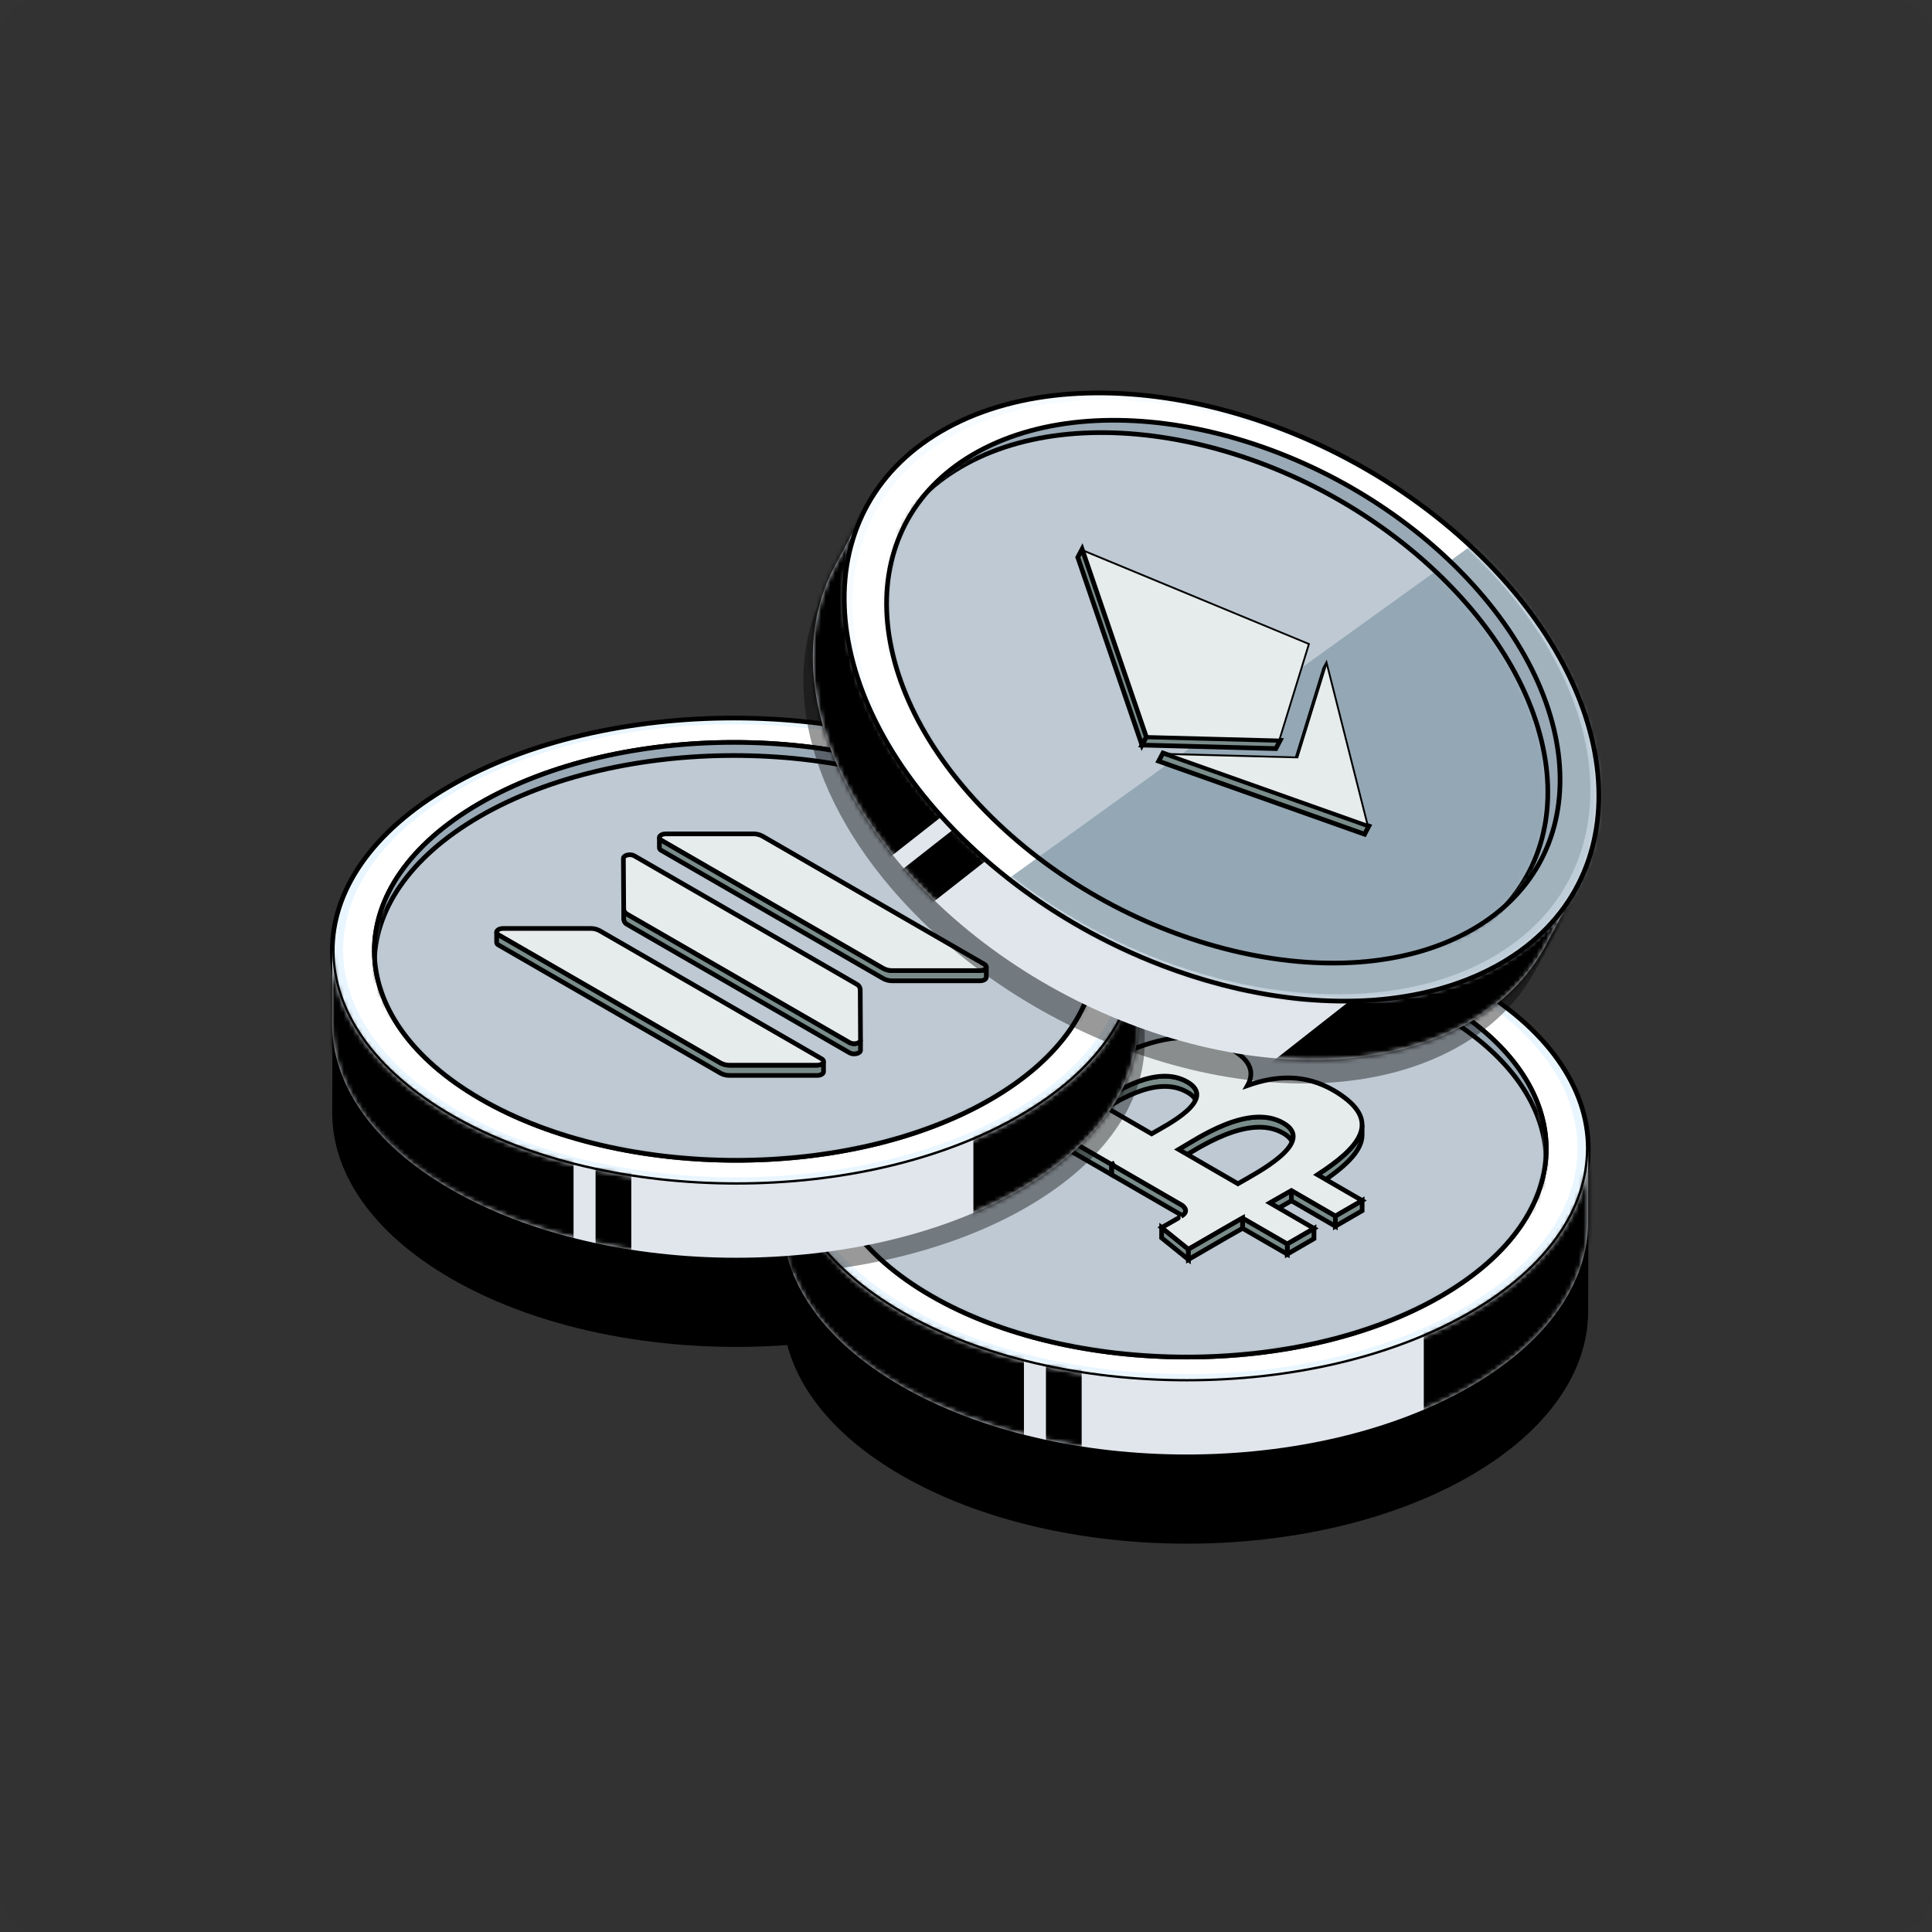 <svg width="413" height="413" viewBox="0 0 413 413" fill="none" xmlns="http://www.w3.org/2000/svg">
<rect x="0" y="0" width="413" height="413" fill="#333333" stroke="none"/>
<rect width="413" height="413" rx="8" fill="#1D1C1D" fill-opacity="0.04"/>
<path d="M339.513 265.193C339.513 264.928 339.513 264.66 339.513 264.395C339.459 251.646 330.985 238.896 314.098 229.172C303.328 222.968 290.44 218.747 276.79 216.519C265.385 214.665 253.803 214.158 242.28 215.008C239.619 204.805 231.471 194.977 217.835 187.124C207.064 180.92 194.173 176.702 180.523 174.47C165.52 172.035 150.23 171.932 135.196 174.164C120.847 176.315 107.285 180.636 96.085 187.136C79.351 196.837 71.019 209.548 71.065 222.259V222.186L71.019 237.815C70.985 250.66 79.455 263.506 96.438 273.326C116.089 284.672 142.8 289.403 168.298 287.532C170.983 297.724 179.123 307.536 192.716 315.382C226.459 334.857 280.965 334.861 314.478 315.382C331.127 305.707 339.463 293.046 339.498 280.362L339.544 264.737C339.521 264.871 339.513 265.032 339.513 265.193ZM233.3 215.529C233.334 215.652 233.372 215.779 233.407 215.913C233.372 215.794 233.338 215.667 233.3 215.529ZM330.51 263.502C330.51 263.356 330.51 263.21 330.483 263.069C330.483 263.214 330.483 263.356 330.51 263.502ZM330.51 263.977C330.51 264.135 330.51 264.296 330.51 264.453C330.529 264.303 330.525 264.146 330.521 263.989L330.51 263.977Z" fill="black"/>
<path d="M329.824 255.315C329.613 254.399 329.356 253.482 329.057 252.574C329.072 247.367 329.086 242.158 329.099 236.948C329.403 237.847 329.659 238.761 329.866 239.686C329.85 244.893 329.836 250.103 329.824 255.315Z" fill="#FE5204"/>
<path d="M329.824 255.315C329.818 255.209 329.818 255.103 329.824 254.997C329.839 249.885 329.853 244.781 329.866 239.686C329.977 240.173 330.077 240.66 330.157 241.147C330.142 246.357 330.128 251.566 330.115 256.776C330.031 256.289 329.935 255.791 329.824 255.315Z" fill="#FE5204"/>
<path d="M198.675 229.471C185.58 237.083 178.229 246.757 176.611 256.696C176.627 251.488 176.641 246.279 176.654 241.067C178.272 231.132 185.626 221.457 198.721 213.842C228.736 196.399 277.56 196.399 307.772 213.842C319.125 220.395 326.234 228.482 329.091 236.948C329.091 242.156 329.077 247.364 329.049 252.574C326.188 244.111 319.079 236.024 307.726 229.467C277.518 212.029 228.694 212.028 198.675 229.471Z" fill="#FE5204"/>
<path d="M176.611 256.692C176.391 258.034 176.277 259.392 176.27 260.753L176.312 245.123C176.321 243.763 176.435 242.405 176.653 241.063V244.817V248.87V253.908V254.867C176.615 255.407 176.653 256.147 176.611 256.692Z" fill="#FE5204"/>
<path d="M330.491 261.354C330.497 259.82 330.368 258.288 330.107 256.776C330.123 251.564 330.137 246.354 330.15 241.147C330.413 242.659 330.541 244.191 330.533 245.725C330.522 250.423 330.502 256.665 330.491 261.354Z" fill="#FE5204"/>
<path d="M330.533 245.645L330.491 261.274C330.46 272.632 322.995 283.97 308.083 292.636C278.067 310.078 229.243 310.078 199.032 292.636C183.828 283.859 176.236 272.34 176.267 260.833L176.313 245.208C176.278 256.711 183.874 268.214 199.074 277.007C229.285 294.453 278.109 294.449 308.125 277.007C323.037 268.341 330.503 257.002 330.533 245.645Z" fill="#D83F03"/>
<path d="M314.106 210.161C347.849 229.64 348.018 261.217 314.489 280.695C280.961 300.174 226.459 300.17 192.724 280.695C158.988 261.22 158.816 229.644 192.34 210.169C225.864 190.694 280.375 190.682 314.106 210.161ZM199.073 277.01C229.285 294.457 278.108 294.457 308.124 277.01C338.14 259.564 337.983 231.289 307.772 213.846C277.56 196.403 228.736 196.403 198.721 213.846C168.705 231.289 168.862 259.571 199.073 277.01Z" fill="white"/>
<mask id="mask0_22721_54255" style="mask-type:luminance" maskUnits="userSpaceOnUse" x="167" y="195" width="173" height="101">
<path d="M314.106 210.161C347.849 229.64 348.018 261.216 314.489 280.695C280.961 300.174 226.459 300.17 192.724 280.695C158.988 261.22 158.816 229.644 192.34 210.169C225.864 190.694 280.375 190.682 314.106 210.161ZM199.073 277.01C229.285 294.457 278.108 294.457 308.124 277.01C338.14 259.564 337.983 231.289 307.772 213.846C277.56 196.403 228.736 196.403 198.721 213.846C168.705 231.289 168.862 259.571 199.073 277.01Z" fill="white"/>
</mask>
<g mask="url(#mask0_22721_54255)">
<path d="M314.107 210.13C347.85 229.559 348.015 261.059 314.49 280.488C280.966 299.917 226.463 299.917 192.732 280.488C159 261.059 158.82 229.559 192.348 210.13C225.877 190.701 280.371 190.698 314.107 210.13ZM253.695 293.752C264.302 293.782 274.876 292.592 285.211 290.205C295.59 287.77 304.896 284.188 312.868 279.568C320.84 274.947 327.006 269.556 331.189 263.548C335.227 257.746 337.259 251.615 337.221 245.327C337.182 239.038 335.089 232.907 330.982 227.105C326.733 221.101 320.51 215.71 312.485 211.089C304.459 206.469 295.111 202.876 284.72 200.433C274.372 198.046 263.785 196.856 253.166 196.886C242.56 196.854 231.985 198.045 221.651 200.433C211.271 202.868 201.965 206.446 193.993 211.07C186.022 215.694 179.856 221.082 175.676 227.086C171.635 232.888 169.607 239.019 169.641 245.308C169.676 251.596 171.773 257.731 175.88 263.532C180.128 269.537 186.351 274.928 194.377 279.549C202.402 284.169 211.751 287.751 222.157 290.186C232.505 292.573 243.092 293.763 253.711 293.732" fill="#E9F6FF"/>
</g>
<path d="M314.106 210.161C347.849 229.64 348.018 261.217 314.489 280.695C280.961 300.174 226.459 300.17 192.724 280.695C158.988 261.22 158.816 229.644 192.34 210.169C225.864 190.694 280.375 190.682 314.106 210.161ZM199.073 277.01C229.285 294.457 278.108 294.457 308.124 277.01C338.14 259.564 337.983 231.289 307.772 213.846C277.56 196.403 228.736 196.403 198.721 213.846C168.705 231.289 168.862 259.571 199.073 277.01Z" stroke="black" stroke-miterlimit="10"/>
<path d="M307.772 213.842C337.983 231.285 338.144 259.564 308.124 277.007C278.105 294.449 229.285 294.453 199.074 277.007C168.862 259.56 168.705 231.285 198.721 213.842C228.737 196.399 277.56 196.399 307.772 213.842Z" fill="#99A9B5"/>
<mask id="mask1_22721_54255" style="mask-type:luminance" maskUnits="userSpaceOnUse" x="176" y="200" width="155" height="91">
<path d="M307.772 213.842C337.983 231.285 338.144 259.564 308.124 277.007C278.105 294.449 229.285 294.453 199.074 277.007C168.862 259.56 168.705 231.285 198.721 213.842C228.737 196.399 277.56 196.399 307.772 213.842Z" fill="white"/>
</mask>
<g mask="url(#mask1_22721_54255)">
<path d="M307.772 216.645C337.983 234.092 338.144 262.371 308.124 279.813C278.105 297.256 229.285 297.256 199.074 279.813C168.862 262.371 168.705 234.092 198.721 216.649C228.737 199.206 277.56 199.206 307.772 216.645Z" fill="#BEC9D3" stroke="black" stroke-miterlimit="10"/>
</g>
<path d="M307.772 213.842C337.983 231.285 338.144 259.564 308.125 277.007C278.105 294.449 229.285 294.453 199.074 277.007C168.862 259.56 168.705 231.285 198.721 213.842C228.737 196.399 277.56 196.399 307.772 213.842Z" stroke="black" stroke-miterlimit="10"/>
<path d="M339.525 245.672L339.479 261.297C339.445 273.981 331.108 286.643 314.459 296.317C280.947 315.796 226.429 315.792 192.697 296.317C175.722 286.516 167.244 273.652 167.279 260.806L167.325 245.181C167.287 258.022 175.761 270.872 192.739 280.688C226.482 300.167 280.989 300.167 314.505 280.688C331.154 271.014 339.487 258.352 339.525 245.672Z" fill="#E1E6EC"/>
<mask id="mask2_22721_54255" style="mask-type:luminance" maskUnits="userSpaceOnUse" x="167" y="245" width="173" height="66">
<path d="M339.525 245.672L339.479 261.297C339.445 273.981 331.108 286.642 314.459 296.317C280.947 315.796 226.429 315.792 192.697 296.317C175.722 286.516 167.244 273.652 167.279 260.806L167.325 245.181C167.287 258.022 175.761 270.872 192.739 280.688C226.482 300.167 280.989 300.167 314.505 280.688C331.154 271.013 339.487 258.352 339.525 245.672Z" fill="white"/>
</mask>
<g mask="url(#mask2_22721_54255)">
<path d="M218.886 237.133H162.209V321.36H218.886V237.133Z" fill="black"/>
<path d="M231.225 277.513H223.591V320.596H231.225V277.513Z" fill="black"/>
<path d="M344.598 234.744H304.359V312.778H344.598V234.744Z" fill="black"/>
</g>
<path d="M232.318 229.195L232.314 231.385L223.112 226.063L223.119 223.877L232.318 229.195Z" fill="#798C8A" stroke="black" stroke-miterlimit="10"/>
<path d="M267.407 229.552V231.741C267.382 232.619 267.134 233.475 266.686 234.23V232.04C267.133 231.285 267.381 230.429 267.407 229.552Z" fill="black"/>
<path d="M222.272 235.307L222.264 237.493L212.824 232.029L212.831 229.843L222.272 235.307Z" fill="#798C8A" stroke="black" stroke-miterlimit="10"/>
<path d="M255.846 233.977V236.166C255.846 235.219 255.267 234.299 253.821 233.482C247.046 229.563 237.928 236.044 234.699 237.919V235.729C237.932 233.858 247.05 227.374 253.825 231.293C255.267 232.109 255.85 233.03 255.846 233.977Z" fill="#798C8A" stroke="black" stroke-miterlimit="10"/>
<path d="M216.892 245.557L216.885 247.746L210.746 244.196L210.753 242.006L216.892 245.557Z" fill="#798C8A" stroke="black" stroke-miterlimit="10"/>
<path d="M276.445 242.919V245.108C276.445 244.088 275.835 243.114 274.336 242.248C266.889 237.942 255.85 245.645 251.966 247.896V245.706C255.846 243.456 266.889 235.756 274.336 240.062C275.835 240.929 276.449 241.903 276.445 242.919Z" fill="#798C8A" stroke="black" stroke-miterlimit="10"/>
<path d="M226.854 242.692C225.918 242.31 224.905 242.151 223.896 242.23C222.887 242.308 221.911 242.622 221.045 243.145C220.969 243.103 217.096 245.446 216.889 245.557V247.746C217.092 247.624 220.965 245.288 221.041 245.334C221.907 244.809 222.883 244.495 223.892 244.417C224.901 244.338 225.914 244.497 226.851 244.882L237.614 251.105V248.92L226.854 242.692Z" fill="#798C8A" stroke="black" stroke-miterlimit="10"/>
<path d="M238.261 248.594V250.779C237.993 250.898 237.774 251.017 237.617 251.105V248.92C237.825 248.798 238.04 248.689 238.261 248.594Z" fill="black"/>
<path d="M291.173 240.453V242.639C291.173 246.132 287.338 249.606 281.656 253.31V251.124C287.35 247.401 291.161 243.927 291.173 240.453Z" fill="#798C8A" stroke="black" stroke-miterlimit="10"/>
<path d="M276.061 254.503V256.692C274.577 257.551 273.051 258.425 271.459 259.315V257.129C273.047 256.236 274.577 255.361 276.061 254.503Z" fill="#798C8A" stroke="black" stroke-miterlimit="10"/>
<path d="M252.729 257.666L237.66 248.943V251.132L252.729 259.851C252.929 259.977 253.098 260.145 253.225 260.344C253.352 260.543 253.432 260.768 253.461 261.002V258.816C253.433 258.582 253.352 258.357 253.225 258.158C253.099 257.959 252.929 257.791 252.729 257.666Z" fill="#798C8A" stroke="black" stroke-miterlimit="10"/>
<path d="M285.467 259.944L285.459 262.133L276.057 256.688L276.061 254.503L285.467 259.944Z" fill="#798C8A" stroke="black" stroke-miterlimit="10"/>
<path d="M291.188 256.627L291.18 258.812L285.459 262.133L285.467 259.943L291.188 256.627Z" fill="#798C8A" stroke="black" stroke-miterlimit="10"/>
<path d="M280.896 262.593L280.889 264.783L275.175 268.099L275.179 265.91L280.896 262.593Z" fill="#798C8A" stroke="black" stroke-miterlimit="10"/>
<path d="M275.179 265.91L275.175 268.099L265.62 262.574L265.624 260.384L275.179 265.91Z" fill="#798C8A" stroke="black" stroke-miterlimit="10"/>
<path d="M254.051 267.056L254.047 269.246L248.315 264.614L248.323 262.424L254.051 267.056Z" fill="#798C8A" stroke="black" stroke-miterlimit="10"/>
<path d="M285.463 259.944L276.061 254.503C274.577 255.361 273.047 256.236 271.46 257.129L280.885 262.597L275.168 265.91L265.624 260.392C264.278 261.159 262.886 261.926 261.498 262.747L254.044 267.056L248.315 262.424C248.526 262.305 252.533 260.051 252.479 260.012C254.094 259.073 253.354 258.149 252.721 257.666L237.652 248.943L238.254 248.594C238.032 248.689 237.817 248.798 237.61 248.92L226.846 242.692C225.91 242.31 224.897 242.151 223.888 242.23C222.879 242.309 221.903 242.622 221.037 243.145C220.96 243.103 217.088 245.446 216.881 245.557L210.746 242.006L218.641 237.432C219.86 236.761 221.053 236.04 222.264 235.307L212.824 229.843L218.545 226.523L227.801 231.891C229.3 230.986 230.807 230.077 232.314 229.207L223.112 223.888L228.836 220.568L238.281 226.032C246.333 222.125 254.45 220.05 261.912 223.612C262.441 223.868 262.928 224.124 263.373 224.379C267.537 226.783 268.139 229.433 266.678 232.048C272.882 229.847 279.002 229.579 285.084 233.087C285.648 233.412 286.212 233.771 286.775 234.165C295.015 239.916 290.716 245.216 281.644 251.117L291.176 256.634L285.463 259.944ZM264.623 253.042C268.5 250.791 281.495 244.199 274.339 240.073C266.893 235.767 255.85 243.467 251.969 245.718L264.623 253.042ZM246.176 242.37C249.408 240.495 260.313 235.047 253.821 231.289C247.046 227.37 237.928 233.854 234.695 235.725L246.176 242.37Z" fill="#E6EBEB" stroke="black" stroke-miterlimit="10"/>
<path d="M261.498 262.739L254.044 267.056V269.246L261.49 264.924C262.878 264.123 264.27 263.345 265.616 262.574V260.384C264.278 261.159 262.886 261.926 261.498 262.739Z" fill="#798C8A" stroke="black" stroke-miterlimit="10"/>
<path d="M233.545 213.256C233.336 212.34 233.08 211.428 232.778 210.518L232.824 194.889C233.127 195.787 233.383 196.701 233.591 197.627C233.578 202.839 233.563 208.048 233.545 213.256Z" fill="#FE5204"/>
<path d="M233.545 213.256C233.54 213.151 233.54 213.046 233.545 212.941C233.561 207.829 233.575 202.724 233.588 197.626C233.699 198.113 233.798 198.604 233.879 199.091C233.879 204.303 233.865 209.513 233.837 214.72C233.752 214.23 233.657 213.742 233.545 213.256Z" fill="#FE5204"/>
<path d="M102.4 187.416C89.302 195.023 81.951 204.697 80.333 214.64C80.348 209.428 80.362 204.218 80.375 199.011C81.993 189.076 89.348 179.402 102.442 171.786C132.458 154.344 181.282 154.34 211.493 171.786C222.847 178.343 229.956 186.426 232.816 194.893L232.77 210.522C229.91 202.055 222.801 193.972 211.447 187.416C181.24 169.969 132.416 169.969 102.4 187.416Z" fill="#FE5204"/>
<path d="M80.345 214.636C80.124 215.977 80.01 217.334 80.003 218.693L80.046 203.068C80.054 201.707 80.168 200.35 80.387 199.007C80.387 200.257 80.387 201.507 80.387 202.761V206.814C80.387 208.493 80.387 210.173 80.387 211.852V212.807C80.345 213.355 80.379 214.088 80.345 214.636Z" fill="#FE5204"/>
<g opacity="0.4">
<path d="M244.73 207.305L244.688 222.934C244.65 235.614 236.317 248.275 219.668 257.954C186.152 277.429 131.638 277.429 97.903 257.954C80.927 248.157 72.45 235.288 72.488 222.447L72.53 206.818C72.496 219.663 80.966 232.508 97.948 242.328C131.691 261.803 186.198 261.803 219.711 242.328C236.36 232.646 244.696 219.985 244.73 207.305Z" fill="black"/>
</g>
<path d="M234.213 219.299C234.219 217.764 234.09 216.232 233.829 214.72C233.844 209.508 233.858 204.298 233.871 199.091C234.132 200.603 234.261 202.135 234.255 203.669C234.243 208.359 234.224 214.609 234.213 219.299Z" fill="#FE5204"/>
<path d="M234.258 203.585L234.212 219.214C234.182 230.572 226.716 241.914 211.804 250.58C181.788 268.023 132.964 268.023 102.753 250.58C87.549 241.803 79.957 230.281 79.992 218.777L80.034 203.148C80.003 214.651 87.596 226.174 102.795 234.951C133.01 252.393 181.83 252.393 211.85 234.951C226.758 226.285 234.224 214.943 234.258 203.585Z" fill="#D83F03"/>
<path d="M217.828 168.101C251.571 187.576 251.74 219.157 218.212 238.632C184.683 258.107 130.193 258.092 96.45 238.632C62.707 219.172 62.542 187.58 96.066 168.101C129.591 148.623 184.097 148.626 217.828 168.101ZM102.796 234.951C133.011 252.394 181.835 252.394 211.85 234.951C241.866 217.508 241.705 189.225 211.494 171.783C181.282 154.34 132.459 154.344 102.443 171.783C72.427 189.222 72.588 217.504 102.796 234.947" fill="white"/>
<mask id="mask3_22721_54255" style="mask-type:luminance" maskUnits="userSpaceOnUse" x="71" y="153" width="173" height="101">
<path d="M217.828 168.101C251.571 187.576 251.739 219.157 218.211 238.632C184.683 258.107 130.192 258.091 96.449 238.632C62.706 219.172 62.541 187.58 96.066 168.101C129.59 148.623 184.096 148.626 217.828 168.101ZM102.795 234.951C133.01 252.393 181.834 252.393 211.85 234.951C241.866 217.508 241.705 189.225 211.493 171.782C181.282 154.34 132.458 154.344 102.442 171.782C72.427 189.221 72.588 217.504 102.795 234.947" fill="white"/>
</mask>
<g mask="url(#mask3_22721_54255)">
<path d="M217.828 168.071C251.571 187.5 251.736 219.004 218.211 238.433C184.687 257.862 130.192 257.862 96.449 238.433C62.706 219.004 62.538 187.5 96.066 168.071C129.594 148.642 184.092 148.642 217.828 168.071ZM157.416 251.673C168.023 251.705 178.598 250.515 188.932 248.126C199.311 245.691 208.617 242.114 216.589 237.489C224.561 232.865 230.727 227.478 234.91 221.473C238.948 215.671 240.98 209.54 240.942 203.252C240.903 196.963 238.81 190.832 234.703 185.027C230.454 179.022 224.231 173.635 216.206 169.01C208.18 164.386 198.832 160.809 188.425 158.374C178.078 155.988 167.491 154.799 156.872 154.831C146.266 154.8 135.691 155.988 125.357 158.374C114.981 160.812 105.675 164.39 97.699 169.014C89.724 173.638 83.562 179.026 79.382 185.031C75.341 190.832 73.312 196.963 73.347 203.252C73.381 209.54 75.479 215.671 79.585 221.477C83.834 227.481 90.057 232.869 98.083 237.493C106.108 242.117 115.456 245.695 125.863 248.13C136.211 250.514 146.798 251.702 157.416 251.673Z" fill="#E9F6FF"/>
</g>
<path d="M102.796 234.951C133.011 252.394 181.835 252.394 211.85 234.951C241.866 217.508 241.705 189.225 211.494 171.783C181.282 154.34 132.459 154.344 102.443 171.783C72.427 189.222 72.588 217.504 102.796 234.947M217.828 168.101C251.571 187.577 251.74 219.157 218.212 238.632C184.683 258.107 130.193 258.092 96.45 238.632C62.707 219.172 62.542 187.58 96.066 168.101C129.591 148.623 184.097 148.626 217.828 168.101Z" stroke="black" stroke-miterlimit="10"/>
<path d="M211.482 171.782C241.694 189.225 241.855 217.508 211.839 234.951C181.823 252.393 132.999 252.393 102.784 234.951C72.569 217.508 72.415 189.229 102.431 171.786C132.447 154.343 181.282 154.34 211.482 171.782Z" fill="#99A9B5"/>
<mask id="mask4_22721_54255" style="mask-type:luminance" maskUnits="userSpaceOnUse" x="80" y="158" width="155" height="91">
<path d="M211.482 171.782C241.694 189.225 241.855 217.508 211.839 234.951C181.823 252.393 132.999 252.393 102.784 234.951C72.569 217.508 72.415 189.229 102.431 171.786C132.447 154.343 181.282 154.34 211.482 171.782Z" fill="white"/>
</mask>
<g mask="url(#mask4_22721_54255)">
<path d="M211.482 174.589C241.694 192.032 241.855 220.311 211.839 237.758C181.823 255.204 132.999 255.201 102.784 237.758C72.569 220.315 72.415 192.036 102.431 174.589C132.447 157.143 181.282 157.147 211.482 174.589Z" fill="#BEC9D3" stroke="black" stroke-miterlimit="10"/>
</g>
<path d="M211.482 171.782C241.694 189.225 241.855 217.508 211.839 234.951C181.823 252.393 132.999 252.393 102.784 234.951C72.569 217.508 72.415 189.229 102.431 171.786C132.447 154.343 181.282 154.34 211.482 171.782Z" stroke="black" stroke-miterlimit="10"/>
<path d="M243.246 203.612L243.2 219.241C243.166 231.922 234.83 244.587 218.181 254.261C184.668 273.736 130.15 273.736 96.418 254.261C79.444 244.46 70.966 231.596 71 218.75L71.046 203.121C71.012 215.967 79.482 228.812 96.461 238.632C130.204 258.107 184.714 258.107 218.227 238.632C234.872 228.95 243.208 216.296 243.246 203.612Z" fill="#E1E6EC"/>
<mask id="mask5_22721_54255" style="mask-type:luminance" maskUnits="userSpaceOnUse" x="71" y="203" width="173" height="66">
<path d="M243.246 203.612L243.2 219.241C243.166 231.922 234.83 244.586 218.181 254.261C184.668 273.736 130.15 273.736 96.418 254.261C79.444 244.46 70.966 231.596 71 218.75L71.046 203.121C71.012 215.967 79.482 228.812 96.461 238.632C130.204 258.107 184.714 258.107 218.227 238.632C234.872 228.95 243.208 216.296 243.246 203.612Z" fill="white"/>
</mask>
<g mask="url(#mask5_22721_54255)">
<path d="M122.607 195.073H65.931V279.3H122.607V195.073Z" fill="black"/>
<path d="M134.95 235.457H127.316V278.541H134.95V235.457Z" fill="black"/>
<path d="M248.319 192.684H208.081V270.718H248.319V192.684Z" fill="black"/>
</g>
<path d="M209.465 207.477H190.776C190.1 207.49 189.432 207.33 188.836 207.013L141.362 179.601C141.25 179.554 141.153 179.477 141.081 179.379C141.009 179.281 140.966 179.166 140.955 179.045V181.23C140.966 181.352 141.01 181.468 141.082 181.566C141.153 181.665 141.25 181.742 141.362 181.79L188.836 209.199C189.432 209.517 190.1 209.677 190.776 209.667H209.472C210.301 209.667 210.845 209.283 210.845 208.873V206.683C210.834 207.094 210.289 207.477 209.465 207.477Z" fill="#798C8A" stroke="black" stroke-miterlimit="10"/>
<path d="M210.427 206.131C211.294 206.634 210.692 207.485 209.465 207.485H190.776C190.1 207.497 189.433 207.338 188.836 207.021L141.362 179.608C140.495 179.11 141.101 178.255 142.324 178.255H161.021C161.697 178.247 162.363 178.407 162.961 178.723L210.427 206.131Z" fill="#E6EBEB" stroke="black" stroke-miterlimit="10"/>
<path d="M133.328 194.34L133.325 196.53L133.263 185.701L133.267 183.512L133.328 194.34Z" fill="black"/>
<path d="M181.615 222.876L134.138 195.464C133.916 195.365 133.725 195.209 133.583 195.012C133.441 194.816 133.353 194.585 133.329 194.344V196.53C133.353 196.772 133.442 197.004 133.584 197.201C133.727 197.398 133.919 197.554 134.142 197.653L181.615 225.062C182.486 225.564 183.954 225.211 183.951 224.502V222.312C183.954 223.022 182.482 223.375 181.615 222.876Z" fill="#798C8A" stroke="black" stroke-miterlimit="10"/>
<path d="M183.08 210.361C183.302 210.46 183.493 210.617 183.635 210.814C183.778 211.011 183.865 211.242 183.889 211.484L183.951 222.312C183.951 223.022 182.482 223.375 181.616 222.876L134.138 195.464C133.917 195.365 133.725 195.209 133.583 195.012C133.441 194.816 133.353 194.585 133.329 194.344L133.26 183.512C133.26 182.806 134.728 182.45 135.595 182.952L183.08 210.361Z" fill="#E6EBEB" stroke="black" stroke-miterlimit="10"/>
<path d="M174.672 227.704H155.983C155.307 227.718 154.639 227.559 154.043 227.24L106.569 199.831C106.456 199.784 106.359 199.706 106.288 199.608C106.216 199.509 106.173 199.393 106.162 199.272V201.457C106.173 201.578 106.217 201.694 106.289 201.793C106.36 201.891 106.457 201.969 106.569 202.017L154.043 229.425C154.639 229.744 155.307 229.905 155.983 229.893H174.672C175.496 229.893 176.041 229.51 176.044 229.099V226.91C176.048 227.313 175.504 227.704 174.672 227.704Z" fill="#798C8A" stroke="black" stroke-miterlimit="10"/>
<path d="M175.642 226.346C176.508 226.849 175.902 227.704 174.675 227.704H155.983C155.307 227.718 154.638 227.559 154.042 227.24L106.568 199.831C105.702 199.329 106.308 198.474 107.531 198.474H126.224C126.901 198.462 127.57 198.623 128.168 198.942L175.642 226.346Z" fill="#E6EBEB" stroke="black" stroke-miterlimit="10"/>
<path opacity="0.4" d="M335.069 194.601L328.359 207.174C324.712 214.015 318.93 219.855 310.993 224.176C280.387 240.837 229.32 228.57 196.969 196.779C173 173.228 166.002 145.57 176.424 126.042L183.13 113.465C172.712 132.997 179.706 160.655 203.679 184.202C236.041 215.997 287.093 228.264 317.703 211.599C325.637 207.282 331.419 201.438 335.069 194.601Z" fill="black"/>
<path d="M337.094 189.574L330.387 202.147C326.737 208.984 320.955 214.828 313.017 219.149C282.411 235.81 231.344 223.543 198.997 191.752C175.024 168.201 168.026 140.543 178.448 121.015L185.158 108.438C174.736 127.97 181.734 155.628 205.703 179.175C238.07 210.97 289.121 223.237 319.727 206.572C327.665 202.251 333.447 196.411 337.094 189.574Z" fill="#E1E6EC"/>
<mask id="mask6_22721_54255" style="mask-type:luminance" maskUnits="userSpaceOnUse" x="173" y="108" width="165" height="119">
<path d="M337.094 189.574L330.387 202.147C326.737 208.984 320.955 214.828 313.017 219.149C282.411 235.81 231.344 223.543 198.997 191.752C175.024 168.201 168.026 140.543 178.448 121.015L185.158 108.438C174.736 127.97 181.734 155.628 205.703 179.175C238.07 210.97 289.121 223.237 319.727 206.572C327.665 202.251 333.447 196.411 337.094 189.574Z" fill="white"/>
</mask>
<g mask="url(#mask6_22721_54255)">
<path d="M190.475 85.974L138.108 127.079L185.258 187.147L237.625 146.042L190.475 85.974Z" fill="black"/>
<path d="M238.449 150.096L186.082 191.201L191.986 198.723L244.354 157.618L238.449 150.096Z" fill="black"/>
<path d="M343.903 170.502L267.174 230.73L284.933 253.355L361.662 193.126L343.903 170.502Z" fill="black"/>
</g>
<path d="M316.545 118.833C348.907 150.628 350.334 189.912 319.727 206.572C289.121 223.233 238.054 210.97 205.703 179.175C173.352 147.38 171.918 108.1 202.524 91.44C233.131 74.779 284.182 87.042 316.545 118.833Z" fill="white"/>
<mask id="mask7_22721_54255" style="mask-type:luminance" maskUnits="userSpaceOnUse" x="180" y="84" width="162" height="131">
<path d="M316.545 118.833C348.907 150.628 350.334 189.912 319.727 206.572C289.121 223.233 238.054 210.97 205.703 179.175C173.352 147.38 171.918 108.1 202.524 91.44C233.131 74.779 284.182 87.041 316.545 118.833Z" fill="white"/>
</mask>
<g mask="url(#mask7_22721_54255)">
<g style="mix-blend-mode:multiply" opacity="0.8">
<path d="M331.108 104.692L211.67 190.648L289.401 253.889L370.465 167.515L331.108 104.692Z" fill="#899FAD"/>
</g>
<g style="mix-blend-mode:lighten" opacity="0.4">
<path d="M341.73 167.146C342.496 183.811 334.854 197.592 320.18 205.951C305.506 214.31 285.567 216.246 264.04 211.4C242.514 206.553 221.965 195.51 206.19 180.299C190.416 165.088 181.301 147.53 180.523 130.865C179.744 114.201 187.398 100.416 202.072 92.061C216.747 83.706 236.686 81.766 258.212 86.612C279.738 91.459 300.287 102.502 316.062 117.713C331.837 132.924 340.951 150.482 341.73 167.146ZM207.398 179.608C239.247 210.318 289.259 221.572 318.88 204.701C348.501 187.829 346.699 149.102 314.85 118.403C283.002 87.705 232.993 76.439 203.372 93.311C173.751 110.182 175.553 148.91 207.398 179.608Z" fill="#E9F6FF"/>
</g>
</g>
<path d="M316.545 118.833C348.907 150.628 350.334 189.912 319.727 206.572C289.121 223.233 238.054 210.97 205.703 179.175C173.352 147.38 171.918 108.1 202.524 91.44C233.131 74.779 284.182 87.042 316.545 118.833Z" stroke="black" stroke-miterlimit="10"/>
<path d="M310.97 120.93C339.855 149.305 341.128 184.367 313.811 199.237C286.495 214.107 240.93 203.16 212.046 174.785C183.161 146.41 181.892 111.352 209.208 96.478C236.525 81.605 282.085 92.556 310.97 120.93Z" fill="#99A9B5"/>
<mask id="mask8_22721_54255" style="mask-type:luminance" maskUnits="userSpaceOnUse" x="189" y="89" width="145" height="117">
<path d="M310.97 120.93C339.855 149.305 341.128 184.367 313.811 199.237C286.495 214.107 240.93 203.159 212.046 174.785C183.161 146.41 181.892 111.352 209.208 96.478C236.525 81.604 282.085 92.555 310.97 120.93Z" fill="white"/>
</mask>
<g mask="url(#mask8_22721_54255)">
<path d="M308.351 123.572C337.236 151.947 338.509 187.009 311.192 201.879C283.876 216.749 238.323 205.805 209.423 177.431C180.523 149.056 179.269 113.994 206.585 99.12C233.902 84.246 279.466 95.198 308.351 123.572Z" fill="#BEC9D3"/>
<mask id="mask9_22721_54255" style="mask-type:luminance" maskUnits="userSpaceOnUse" x="186" y="92" width="145" height="117">
<path d="M308.351 123.572C337.236 151.947 338.509 187.009 311.192 201.879C283.876 216.749 238.323 205.805 209.423 177.43C180.523 149.056 179.269 113.994 206.585 99.12C233.902 84.246 279.466 95.197 308.351 123.572Z" fill="white"/>
</mask>
<g mask="url(#mask9_22721_54255)">
<g style="mix-blend-mode:multiply" opacity="0.8">
<path d="M331.108 104.692L211.669 190.648L289.401 253.889L370.464 167.515L331.108 104.692Z" fill="#899FAD"/>
</g>
</g>
<path d="M308.351 123.572C337.236 151.947 338.509 187.009 311.192 201.879C283.876 216.749 238.323 205.805 209.423 177.431C180.523 149.056 179.269 113.994 206.585 99.12C233.902 84.246 279.466 95.198 308.351 123.572Z" stroke="black" stroke-miterlimit="10"/>
</g>
<path d="M310.97 120.93C339.855 149.305 341.128 184.367 313.811 199.237C286.495 214.107 240.93 203.16 212.046 174.785C183.161 146.41 181.892 111.352 209.208 96.478C236.525 81.605 282.085 92.556 310.97 120.93Z" stroke="black" stroke-miterlimit="10"/>
<path d="M277.227 161.713L276.307 163.466L282.702 142.737L283.623 140.988L277.227 161.713Z" fill="black"/>
<path d="M273.661 158.274L272.744 160.026L244.117 159.271L245.037 157.518L273.661 158.274Z" fill="#798C8A" stroke="black" stroke-miterlimit="10"/>
<path d="M245.175 157.331L231.635 117.721L279.807 137.66L273.522 158.078L245.175 157.331Z" fill="#E6EBEB"/>
<path d="M231.95 118.058L279.574 137.771L273.381 157.883L245.309 157.143L231.95 118.058ZM231.313 117.38L245.033 157.518L273.661 158.285L280.041 137.56L231.313 117.368V117.38Z" fill="black"/>
<path d="M245.037 157.518L244.117 159.271L230.397 119.132L231.317 117.38L245.037 157.518Z" fill="#798C8A" stroke="black" stroke-miterlimit="10"/>
<path d="M292.622 176.583L291.706 178.335L247.683 162.714L248.603 160.966L292.622 176.583Z" fill="#798C8A" stroke="black" stroke-miterlimit="10"/>
<path d="M249.807 161.188L277.365 161.909L283.603 141.698L292.35 176.284L249.807 161.188Z" fill="#E6EBEB"/>
<path d="M283.569 142.407L292.058 175.985L250.992 161.414L277.2 162.101H277.491L277.576 161.824L283.569 142.407ZM283.607 140.988L277.208 161.717L248.587 160.95L292.607 176.568L283.607 140.973V140.988Z" fill="black"/>
</svg>
